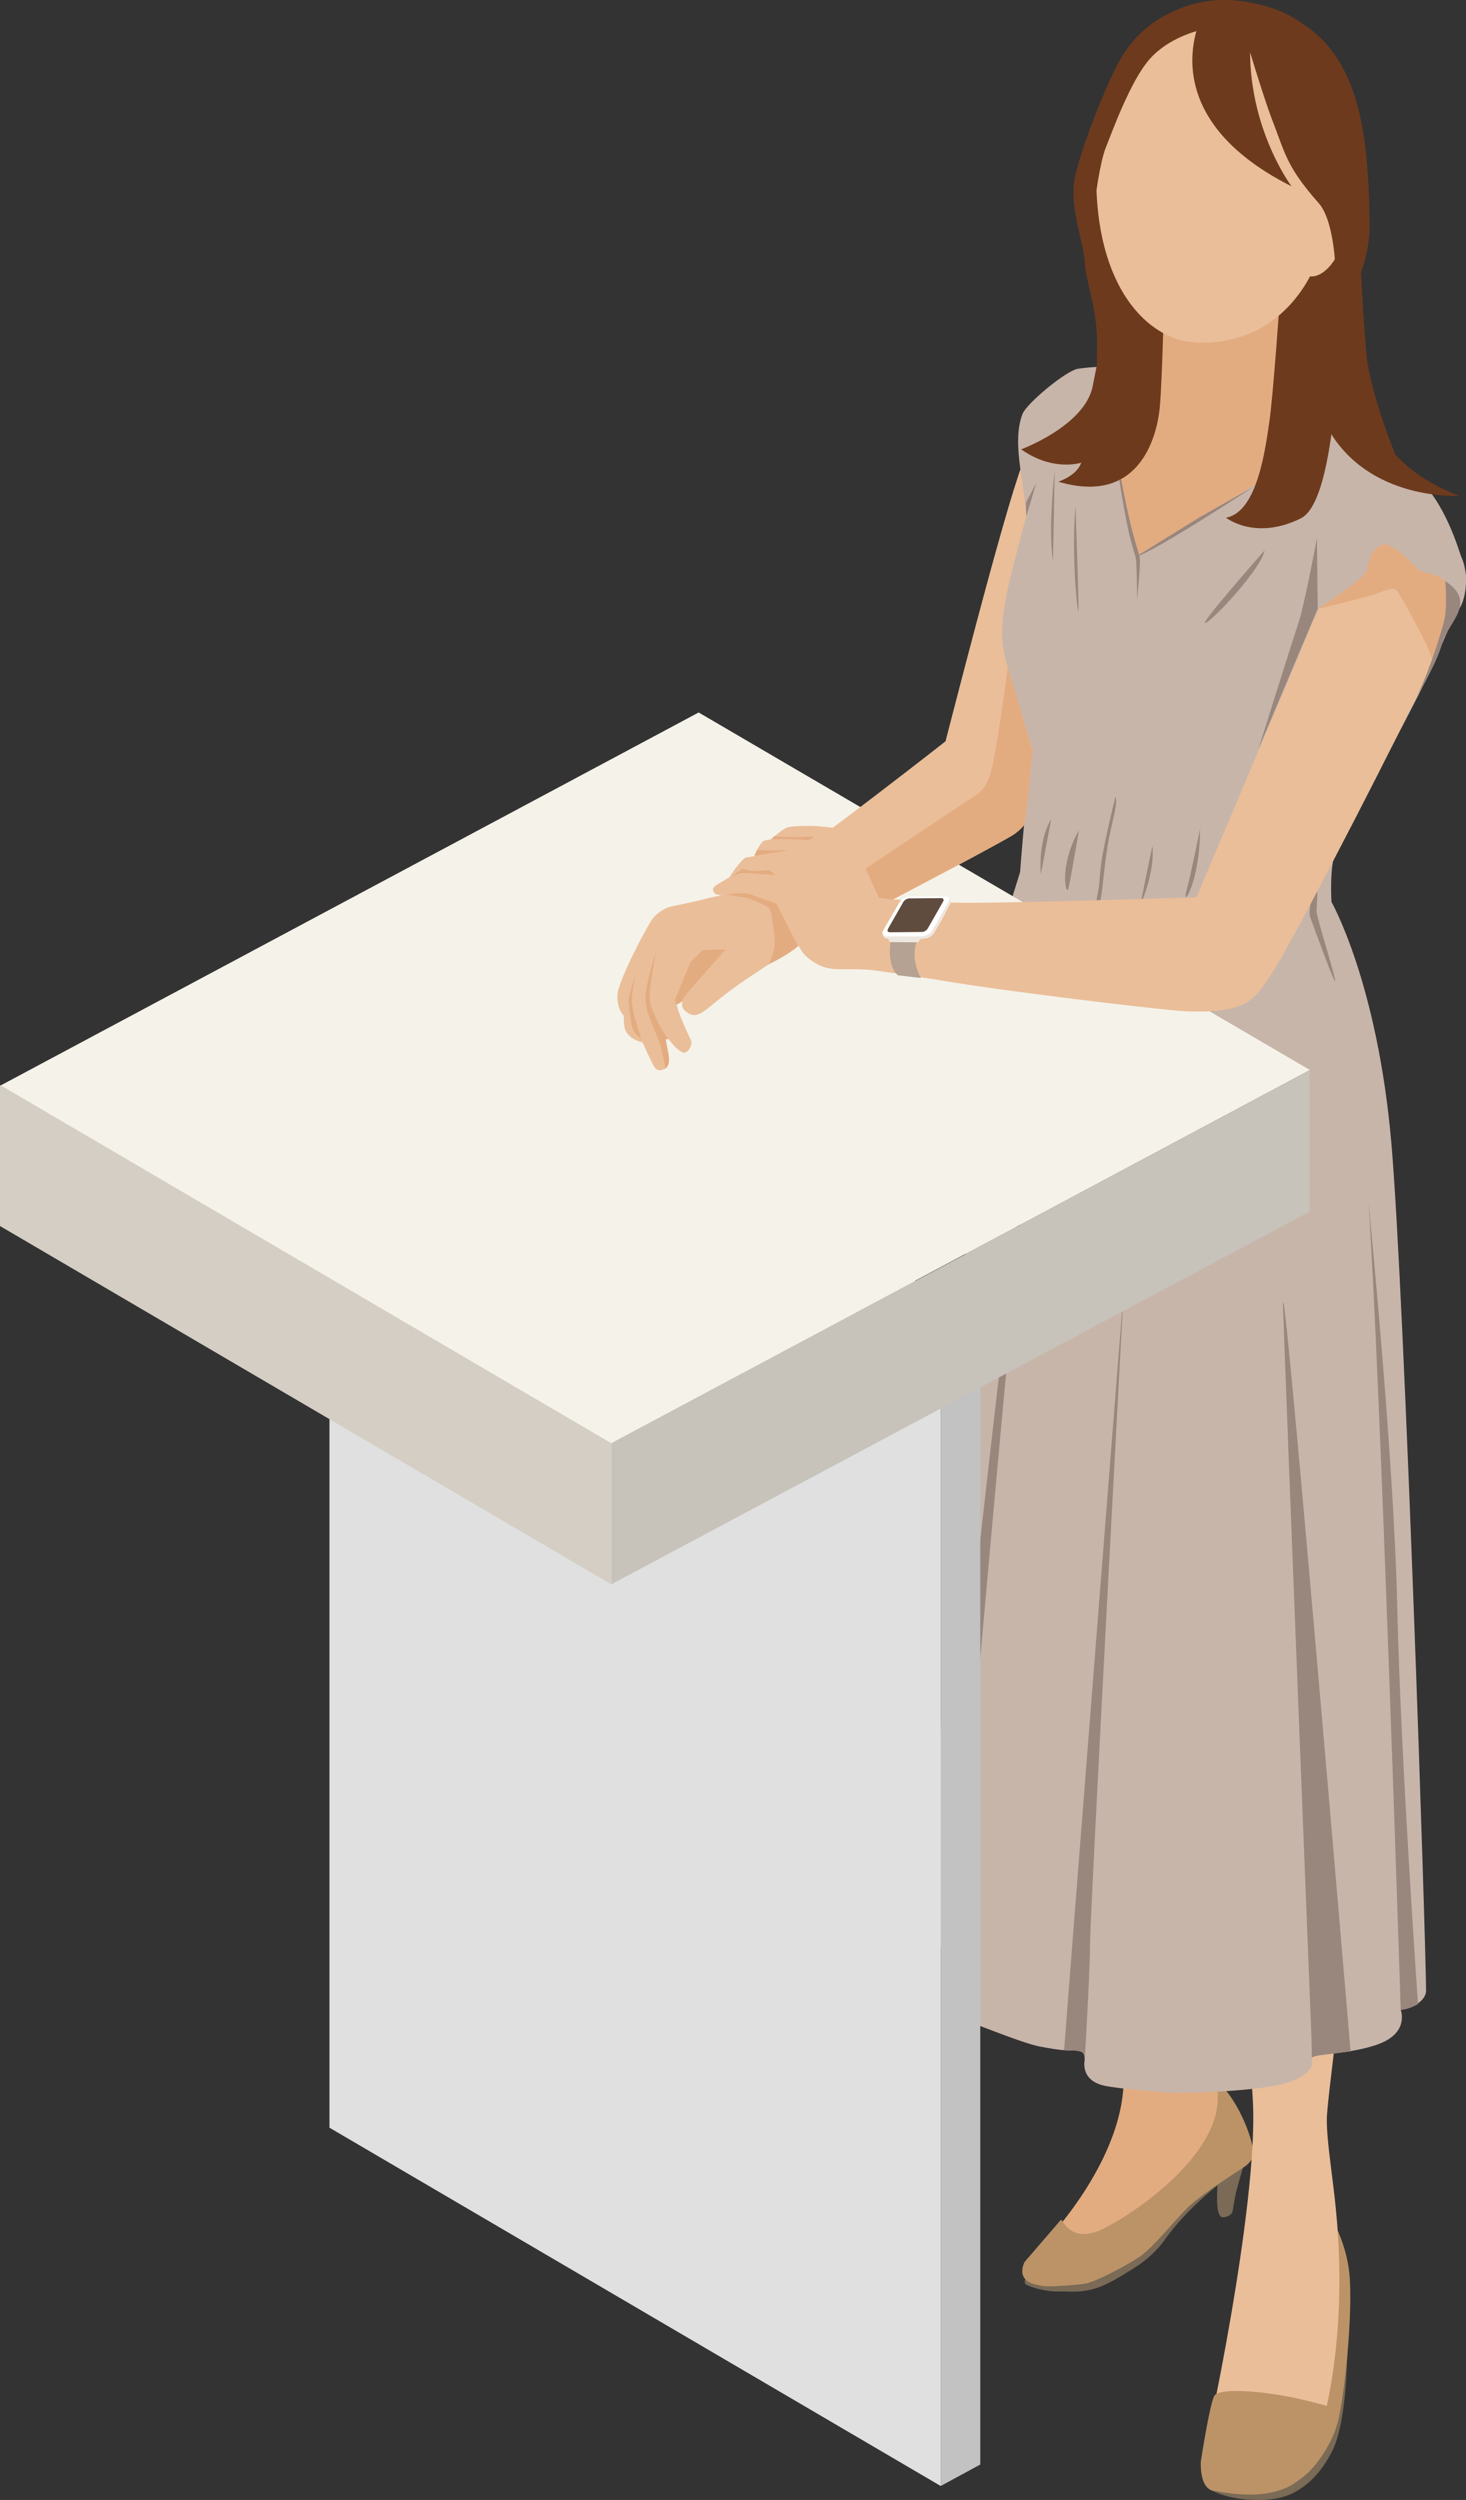 <?xml version="1.0" encoding="UTF-8"?><svg id="_レイヤー_2" xmlns="http://www.w3.org/2000/svg" viewBox="0 0 52.833 90.047"><rect x="0" y="0" width="52.833" height="90.047" fill="#333333" stroke="none"/><defs><style>.cls-1{fill:#eee7df;}.cls-2{fill:#f5f2e9;}.cls-3{fill:#eabe99;}.cls-4{fill:#fff;}.cls-5{fill:#e3ac80;}.cls-6{fill:#99877e;}.cls-7{fill:#c2c2c3;}.cls-8{fill:#b5a292;}.cls-9{fill:#bb9367;}.cls-10{fill:#d4cec4;}.cls-11{fill:#e0e0e0;}.cls-12{fill:#c8b5aa;}.cls-13{fill:#c7c2ba;}.cls-14{fill:#6e3a1d;}.cls-15{fill:#604c3f;}.cls-16{fill:#7a6a56;}</style></defs><g id="_レイヤー_1-2"><path class="cls-16" d="m44.132,78.513s-1.341.987-2.181,2.197c-.207.298-.628.704-1.04.958s-1.012.66-1.553.793-.845.063-1.15.078-.848-.062-1.224-.247c-.107-.053-.021-.249-.021-.249l7.17-3.53Z"/><path class="cls-16" d="m44.895,77.747s-.24.789-.319,1.1-.156.815-.156.815c0,0-.057.19-.349.203-.337.015-.17-1.403-.17-1.403l.994-.715Z"/><path class="cls-9" d="m38.298,81.617l-.925.186s-.223.004-.251.203.18.283.438.33,1.199-.029,1.529-.076,1.243-.511,1.887-.91,1.461-1.549,2.038-2.022,1.424-1.012,1.809-1.263.762-.926-.501-.573c-1.291.36-6.023,4.124-6.023,4.124Z"/><path class="cls-5" d="m36.955,59.781s2.896,11.01,3.477,14.342-2.984,6.953-3.287,7.137-.182.535.471.676,1.183-.069,1.706-.224,1.764-.812,2.844-2.236,1.926-1.417,2.139-1.701c.424-.564.398-1.084.191-1.426-.438-.722-1.484-2.981-1.569-3.585s-.469-4.915-.575-7.251-.601-5.456-.601-5.456"/><path class="cls-9" d="m38.234,79.954c.071-.02.341.903,1.529.323,1.117-.545,4.423-2.772,4.105-5.028-.091-.645,1.065.801,1.313,2.264,0,0-5.268,4.22-5.668,4.36s-.662.366-.662.366c0,0-2.467.516-1.933-.756l1.317-1.529Z"/><path class="cls-16" d="m43.578,89.055v.603s.499.312,1.372.374,1.354-.076,1.707-.263.942-.61,1.386-1.552c.694-1.475.499-5.487.499-5.487l-4.963,6.325Z"/><path class="cls-9" d="m47.693,79.432s.873,1.122.956,2.702-.208,4.115-.416,5.03-1.039,2.12-1.704,2.286-1.496.208-2.245.083-.831-.457-.665-1.33,1.663-7.441,1.663-7.441l2.411-1.33Z"/><path class="cls-3" d="m43.079,60.81s1.912,11.223,2.078,14.964-1.663,12.304-1.829,12.803,2.126.845,2.827.582c.998-.374,1.413-1.164,1.746-2.91s.499-3.99.249-6.609c-.118-1.244-.333-2.452-.333-3.284,0-.831.748-5.57.748-8.397,0-2.827-1.33-6.9-1.33-6.9"/><path class="cls-9" d="m48.058,86.734s-.988-.318-2.068-.485-2.048-.18-2.214.028-.499,2.383-.499,2.383c0,0-.067.956.443,1.053,1.607.305,3.026.193,3.686-1.136l.652-1.843Z"/><path class="cls-3" d="m38.943,14.258s-1.389.568-2.101,2.462c-.712,1.894-2.675,9.645-3.116,11.336s.107,2.119.933,2.233,1.758.569,2.689-1.698,3.798-9.176,3.96-10.554.848-4.718-2.365-3.779Z"/><path class="cls-14" d="m45.119.107s-1.152-.311-2.39.125-1.905,1.128-2.369,1.933-1.402,3.166-1.621,4.219.323,2.358.357,3.065.468,1.71.44,3.004.103,2.86.103,2.86l10.967,1.837s-1.221-2.742-1.372-4.489-.249-4.24-.249-4.24c0,0-.124-2.15-.276-3.791s-.763-4.023-3.59-4.522Z"/><path class="cls-12" d="m51.811,23.593c.249-.748,1.164-2.328.998-2.993s-.665-2.328-1.58-3.242-3.741-3.159-4.489-3.575c-.748-.416-1.58-.582-3.824-.582-1.552,0-3.141-.064-4.074.083-.416.066-1.848,1.243-1.995,1.635-.385,1.026.056,2.348.141,3.68-.162.566-.418,1.576-.474,1.793-.624,2.411-.395,2.889-.166,3.783.259,1.012.727,2.311.864,2.869-.263,1.781-.448,4.363-.448,4.363-.166.582-1.164,3.409-1.496,6.817-.333,3.409-1.912,31.259-1.496,31.758.416.499.582.831.582.831-.166,1.247.083,1.829.748,2.078.665.249,1.912.748,2.411.831.203.034.704.144,1.122.135.611-.013.435.28.442.509.015.54.466.709.763.769.416.083,1.995.249,2.743.249.748,0,2.411-.083,3.325-.249s1.356-.532,1.379-.782c.003-.027-.018-.238,0-.25.201-.141,1.377-.112,2.362-.464,1.164-.416.831-1.247.831-1.247.914-.166.914-.665.914-.665,0-1.58-.764-24.876-1.247-30.511-.499-5.819-2.162-8.729-2.162-8.729,0,0-.083-1.33.166-1.829.249-.499,3.409-6.318,3.658-7.067Z"/><path class="cls-6" d="m40.2,28.692s-.291,1.152-.471,2.134c-.092.5-.101.986-.139,1.192l-.111.61s.083.222.194-.277c.055-.246.125-1.147.249-1.912.128-.787.389-1.521.277-1.746Z"/><path class="cls-6" d="m41.53,30.466l-.443,2.162s.554-1.219.443-2.162Z"/><path class="cls-6" d="m43.248,29.856s-.333,1.663-.499,2.272.499-.333.499-2.272Z"/><path class="cls-6" d="m47.488,31.061s-.255,1.17-.291,1.801c-.005.09.012.153.028.197,1.884,5.145.209.034.222-.238.021-.457.042-.728.042-1.76Z"/><path class="cls-6" d="m38.884,29.911s-.291,1.704-.374,2.078-.374-.79.374-2.078Z"/><path class="cls-6" d="m37.886,29.496l-.374,1.995s-.125-1.164.374-1.995Z"/><path class="cls-5" d="m41.863,11.677s.055,1.607-.111,2.217c0,0-1.053.721-1.219,1.275s-.388,2.106.388,4.877c0,0,3.713-2.217,4.988-2.993s1.774-1.33,1.829-1.496-.998-1.774-.998-1.774c0,0-.111-1.496-.277-3.215s-.277-2.827-.277-2.827l-4.323,3.935Z"/><path class="cls-14" d="m38.966,16.666s-1.011.336-2.165-.481c0,0,2.284-.842,2.576-2.264s1.019-5.424,1.351-6.639,1.26,1.926,1.26,1.926c0,0-.087,4.49-.195,5.51s-.734,3.494-3.652,2.633c0,0,.673-.218.824-.685Z"/><path class="cls-14" d="m46.113,10.933s-.232,3.356-.369,4.271-.421,3.245-1.56,3.443c0,0,1.05.842,2.702.021s1.423-10.433,1.423-10.433"/><path class="cls-3" d="m46.959,8.5c-.207.629-.226,1.293.108,1.422.463.179,1.034-.318,1.333-1.21.211-.628.15-1.18-.373-1.236-.541-.057-.86.394-1.067,1.024Z"/><path class="cls-3" d="m39.52,5.804c-.186,4.312,1.697,6.297,3.349,6.51,1.33.171,4.593-.214,5.23-5.374.376-3.047-1.341-5.481-3.97-5.819s-4.477,1.61-4.609,4.683Z"/><path class="cls-14" d="m43.35.514s-2.004,3.581,3.195,6.196c0,0-1.726-2.299-1.467-5.522,0,0-1.781-.681-1.727-.674Z"/><path class="cls-14" d="m43.228,1.093s-1.114.248-1.809,1.051-1.343,2.619-1.562,3.158-.403,1.895-.425,2.297.024,1.889.024,1.889l-.422-2.548s.274-1.445.416-2.015.588-1.911.958-2.533,1.366-1.771,2.82-1.3Z"/><path class="cls-14" d="m44.537.149s.883,3.067,1.33,4.219.499,1.642,1.663,2.955c.715.806.774,3.819.291,4.548,0,0,1.58-1.663,1.538-3.845-.009-.461-.015-1.932-.229-3.242-.356-2.184-1.359-4.44-4.593-4.635Z"/><path class="cls-14" d="m48.617,8.994s-.012,2.229.209,3.413.14,4.073,3.754,5.45c0,0-3.272.21-4.739-2.452s.775-6.41.775-6.41Z"/><path class="cls-3" d="m49.525,19.727s-1.081-.125-2.385,3.069c-.765,1.873-3.907,9.215-4.564,10.834s-.17,2.115.635,2.336,1.669.793,2.888-1.334,4.466-8.462,5.131-9.917c1.229-2.688,1.621-6.069-1.704-4.988Z"/><path class="cls-12" d="m47.488,21.93s1.081-.624,1.58-1.081.416-1.205.79-1.247.79.707,1.289.956,1.205.042,1.289,1.372c0,0,.01.226.166-.021.249-.395.346-1.282.042-1.891-.54-1.081-1.455-1.912-2.494-1.912s-1.954.125-2.328,1.039-.333,2.785-.333,2.785Z"/><path class="cls-6" d="m47.461,19.381l.028,2.549-2.134,5.044s1.219-3.88,1.441-4.545.665-3.048.665-3.048Z"/><path class="cls-6" d="m40.406,17.259s.15.828.336,1.604c.129.534.25.915.321,1.15s-.087,1.584-.087,1.584c0,0,.001-1.358-.053-1.538s-.189-.606-.29-1.103c-.171-.842-.297-1.674-.297-1.674l.07-.023Z"/><path class="cls-6" d="m40.923,20.06l2.284-1.414,2.016-1.143s-3.633,2.391-4.3,2.557Z"/><path class="cls-5" d="m51.146,20.559s-.674-.762-1.132-.936c-.112-.043-.208.009-.282.047-.374.194-.388.571-.471.876s-1.774,1.386-1.774,1.386c0,0,1.441-.333,1.968-.499s.776-.36.942-.083,1.136,1.968,1.219,2.411c0,0,.388-1.136.443-1.469.032-.191.068-.703.067-1.025-.001-.24-.039-.333-.039-.333,0,0-.137-.121-.282-.184-.167-.072-.363-.094-.66-.19Z"/><path class="cls-6" d="m52.088,20.933s.069.942-.028,1.358-.513,1.801-.998,2.799c0,0,.734-1.219.914-1.926s1.299-1.462.111-2.231Z"/><path class="cls-6" d="m45.576,19.824s-2.549,2.882-2.106,2.605,1.995-1.995,2.106-2.605Z"/><path class="cls-6" d="m38.759,18.217s.111,3.159.111,3.713-.277-1.829-.111-3.713Z"/><polygon class="cls-6" points="37.346 17.4 36.988 18.599 36.972 18.106 37.346 17.4"/><path class="cls-6" d="m38.011,16.942s-.249,2.058-.062,3.284l.062-3.284Z"/><path class="cls-6" d="m50.481,72.394s-.748-23.195-1.164-29.097c0,0,.914,9.062,1.039,14.59s.748,14.299.748,14.299c0,0-.319.194-.624.208Z"/><path class="cls-6" d="m47.276,74.116s-.006-.548-.016-.808c0,0-.908-22.834-1.018-26.16s2.432,26.742,2.432,26.742c0,0-.561.073-.748.094s-.602.066-.649.132Z"/><path class="cls-6" d="m39.076,74.368s.012-.089.025-.305c.053-.885.184-3.259.184-4.094,0-1.039,1.219-23.597,1.219-23.597,0,0-2.085,26.443-2.154,27.469,0,0,.197.015.283.018s.202-.002.337.05.131.288.105.459Z"/><path class="cls-6" d="m34.353,70.814s2.374-27.508,3.112-33.368c0,0-2.068,16.55-2.758,24.031-.708,7.675-.646,8.818-.646,8.818l.291.52Z"/><polygon class="cls-7" points="33.902 89.544 35.328 88.771 35.328 45.906 33.902 46.679 33.902 89.544"/><polygon class="cls-11" points="11.873 76.638 33.902 89.544 33.902 46.679 11.873 33.772 11.873 76.638"/><polygon class="cls-2" points="0 39.11 22.021 51.985 47.201 38.538 25.179 25.663 0 39.11"/><polygon class="cls-13" points="22.03 57.067 47.201 43.64 47.201 38.558 22.03 51.985 22.03 57.067"/><polygon class="cls-10" points="0 44.161 22.03 57.067 22.03 51.985 0 39.078 0 44.161"/><path class="cls-3" d="m34.242,26.572s-4.778,3.746-6.296,4.722-2.493,1.373-2.512,1.62.159.833.461,1.428,1.987.03,2.829-.253,6.88-3.466,7.735-3.984c.181-.11.325-.245.44-.394.033-.043.049-.215.075-.418.055-.431.11-1.076.15-1.433.058-.517.118-.99-.007-1.14-.358-.43-1.153-.685-2.875-.149Z"/><path class="cls-3" d="m44.328,32.283s-7.817.256-9.621.235c-1.804-.021-2.837-.227-2.989-.032s-.326.783-.402,1.446,1.642,1.119,2.5,1.347,7.895,1.099,8.894,1.145c1.758.082,2.361-.255,2.756-.832.313-.457,2.015-2.398-1.138-3.31Z"/><path class="cls-3" d="m32.691,32.431s-.981-.052-1.017-.094c-.164-.188-.92-2.375-1.401-2.473-.501-.102-1.189-.149-1.526-.063-.259.066-.634.462-1.103.892-.15.138-.468.483-.501.532-.111.166-.408.64-.352.806s1.189.516,1.189.516c0,0,.795,1.644,1.033,1.862.733.671,1.142.454,2.238.516.4.023,3.185.471,3.185.471l-1.745-2.967Z"/><path class="cls-3" d="m30.273,29.865s-.728-.119-1.061-.119-.693.014-.831.055-.443.291-.61.443-.333.388-.374.457-.055.443-.055.443l2.162-.43.77-.851Z"/><path class="cls-3" d="m29.462,30.299s-.817-.042-1.164-.069-.651.014-.762.055-.305.402-.346.54-.152.734-.152.734l1.926.083.499-1.344Z"/><path class="cls-3" d="m28.09,30.715s-1.081.139-1.219.18-.641.734-.655.845.599.18.599.18l1.829.222-.554-1.427Z"/><path class="cls-3" d="m27.758,31.269s-.956.139-1.15.208-.381.152-.454.201c-.118.08-.447.226-.457.343-.031.374.769.177.769.177l.326-.166,1.146.304-.18-1.067Z"/><path class="cls-3" d="m26.468,32.183s-.612.076-1.071.199-.979.214-1.223.275-.52.245-.673.459-1.009,1.789-1.223,2.554c-.082.295,0,.948.428,1.04s1.009-.092,1.223-.245,1.285-.765,1.59-.856,1.434-.45,2.546-1.073c.114-.064.681-.393.696-.468.065-.323-.749-.639-.948-.937-.245-.367-.245-1.04-1.346-.948Z"/><path class="cls-3" d="m28.533,34.016s-.579.541-.831.717c-.312.218-.989.631-1.631,1.136s-.918.826-1.239.642-.367-.413.046-.872,1.193-1.331,1.285-1.468"/><path class="cls-3" d="m22.515,35.685s-.081,1.068.001,1.355c.145.509.893.549.893.549,0,0,.826-.184.918-.298s-.275-1.675-.275-1.675l-1.537.069Z"/><path class="cls-3" d="m23.685,34.148s-.161.78-.229,1.262-.023.757.046.941.321.78.528,1.009.298.39.528.528.413-.275.344-.413-.39-.849-.459-1.078-.115-.39-.115-.39l.459-1.124"/><path class="cls-3" d="m22.984,34.713s-.195.872-.218,1.216.177,1.05.346,1.5c.115.308.321.711.436.941s.275.206.436.115.138-.436.069-.711-.161-.941-.161-.941l-.046-.895"/><path class="cls-5" d="m36.322,24.027l.887,2.981s-.167,2.113-.297,2.707c0,0-.134.198-.452.39s-4.289,2.298-4.289,2.298l-.496-.067-.481-1.045s2.964-1.987,3.493-2.337.845-.416,1.053-1.261.583-3.667.583-3.667Z"/><path class="cls-5" d="m27.981,32.548s.594,1.177.781,1.52c0,0-.281.291-1.06.665,0,0,.26-.499.218-.894s-.114-1.018-.187-1.112-.727-.385-.925-.405-.624-.104-.624-.104c0,0,.26-.042.395-.042s.322-.01.436.031.965.34.965.34Z"/><path class="cls-5" d="m25.319,34.221l.831-.028-1.095,1.247s-.443.471-.485.637l-.208.125-.035-.195.548-1.343.443-.443Z"/><path class="cls-5" d="m23.639,34.276s-.177.956-.208,1.309-.025.543.071.765.262.648.459.908c0,0,.047.291.091.514s.13.544-.069.711c0,0-.105-.571-.189-.851s-.426-1.008-.478-1.278-.083-.405,0-.852.322-1.226.322-1.226Z"/><polygon class="cls-5" points="23.928 37.457 24.079 37.42 23.771 36.993 23.928 37.457"/><path class="cls-5" d="m23.112,37.429s-.258-.827-.284-.963-.057-.344-.063-.49c-.004-.105.141-.913.141-.913,0,0-.219.746-.245.929s.105,1.075.189,1.174.15.184.262.264Z"/><path class="cls-5" d="m27.783,30.232s.355-.013.683-.005.663.031.663.031c0,0,.305-.125.125-.125-.077,0-.393.024-.663.021-.359-.004-.681-.035-.681-.035l-.127.113Z"/><polygon class="cls-5" points="27.189 30.826 28.395 30.632 27.282 30.623 27.189 30.826"/><path class="cls-5" d="m27.926,31.523s-1.148-.107-1.26-.07-.317.129-.317.129l.407-.288s.259.097.473.081.415-.018.472-.034.224.183.224.183Z"/><path class="cls-8" d="m32.104,33.847s-.171.923.258,1.283l.829.098s-.426-.708-.125-1.361l-.962-.02Z"/><path class="cls-1" d="m33.658,33.569c-.071.123-.246.224-.388.224h-1.278c-.142,0-.2-.101-.129-.224l.575-.993c.071-.123.246-.224.388-.224h1.278c.142,0,.2.101.129.224l-.575.993Z"/><path class="cls-4" d="m33.629,33.505c-.071.123-.246.224-.388.224h-1.278c-.142,0-.2-.101-.129-.224l.575-.993c.071-.123.246-.224.388-.224h1.278c.142,0,.2.101.129.224l-.575.993Z"/><path class="cls-15" d="m33.435,33.445c-.039.068-.134.124-.212.124l-1.151.011c-.078.001-.11-.054-.071-.122l.555-.973c.039-.068.134-.124.212-.124l1.151-.011c.078-.001.11.054.071.122l-.555.973Z"/><polygon class="cls-1" points="31.973 33.746 32.067 33.933 33.075 33.944 33.266 33.742 31.973 33.746"/><path class="cls-1" d="m33.264,33.732s.119-.041.17-.072.113-.055.18-.164c0,0,.532-.94.554-.984.025-.053.065-.133.041-.174,0,0,.049.031.055.176l-.329.63-.274.471s-.078.113-.182.151c-.074.027-.158.055-.291.055l.076-.088Z"/><path class="cls-1" d="m32.008,33.82l-.047-.092s-.129.008-.158-.096c0,0,.027.184.205.188Z"/></g></svg>